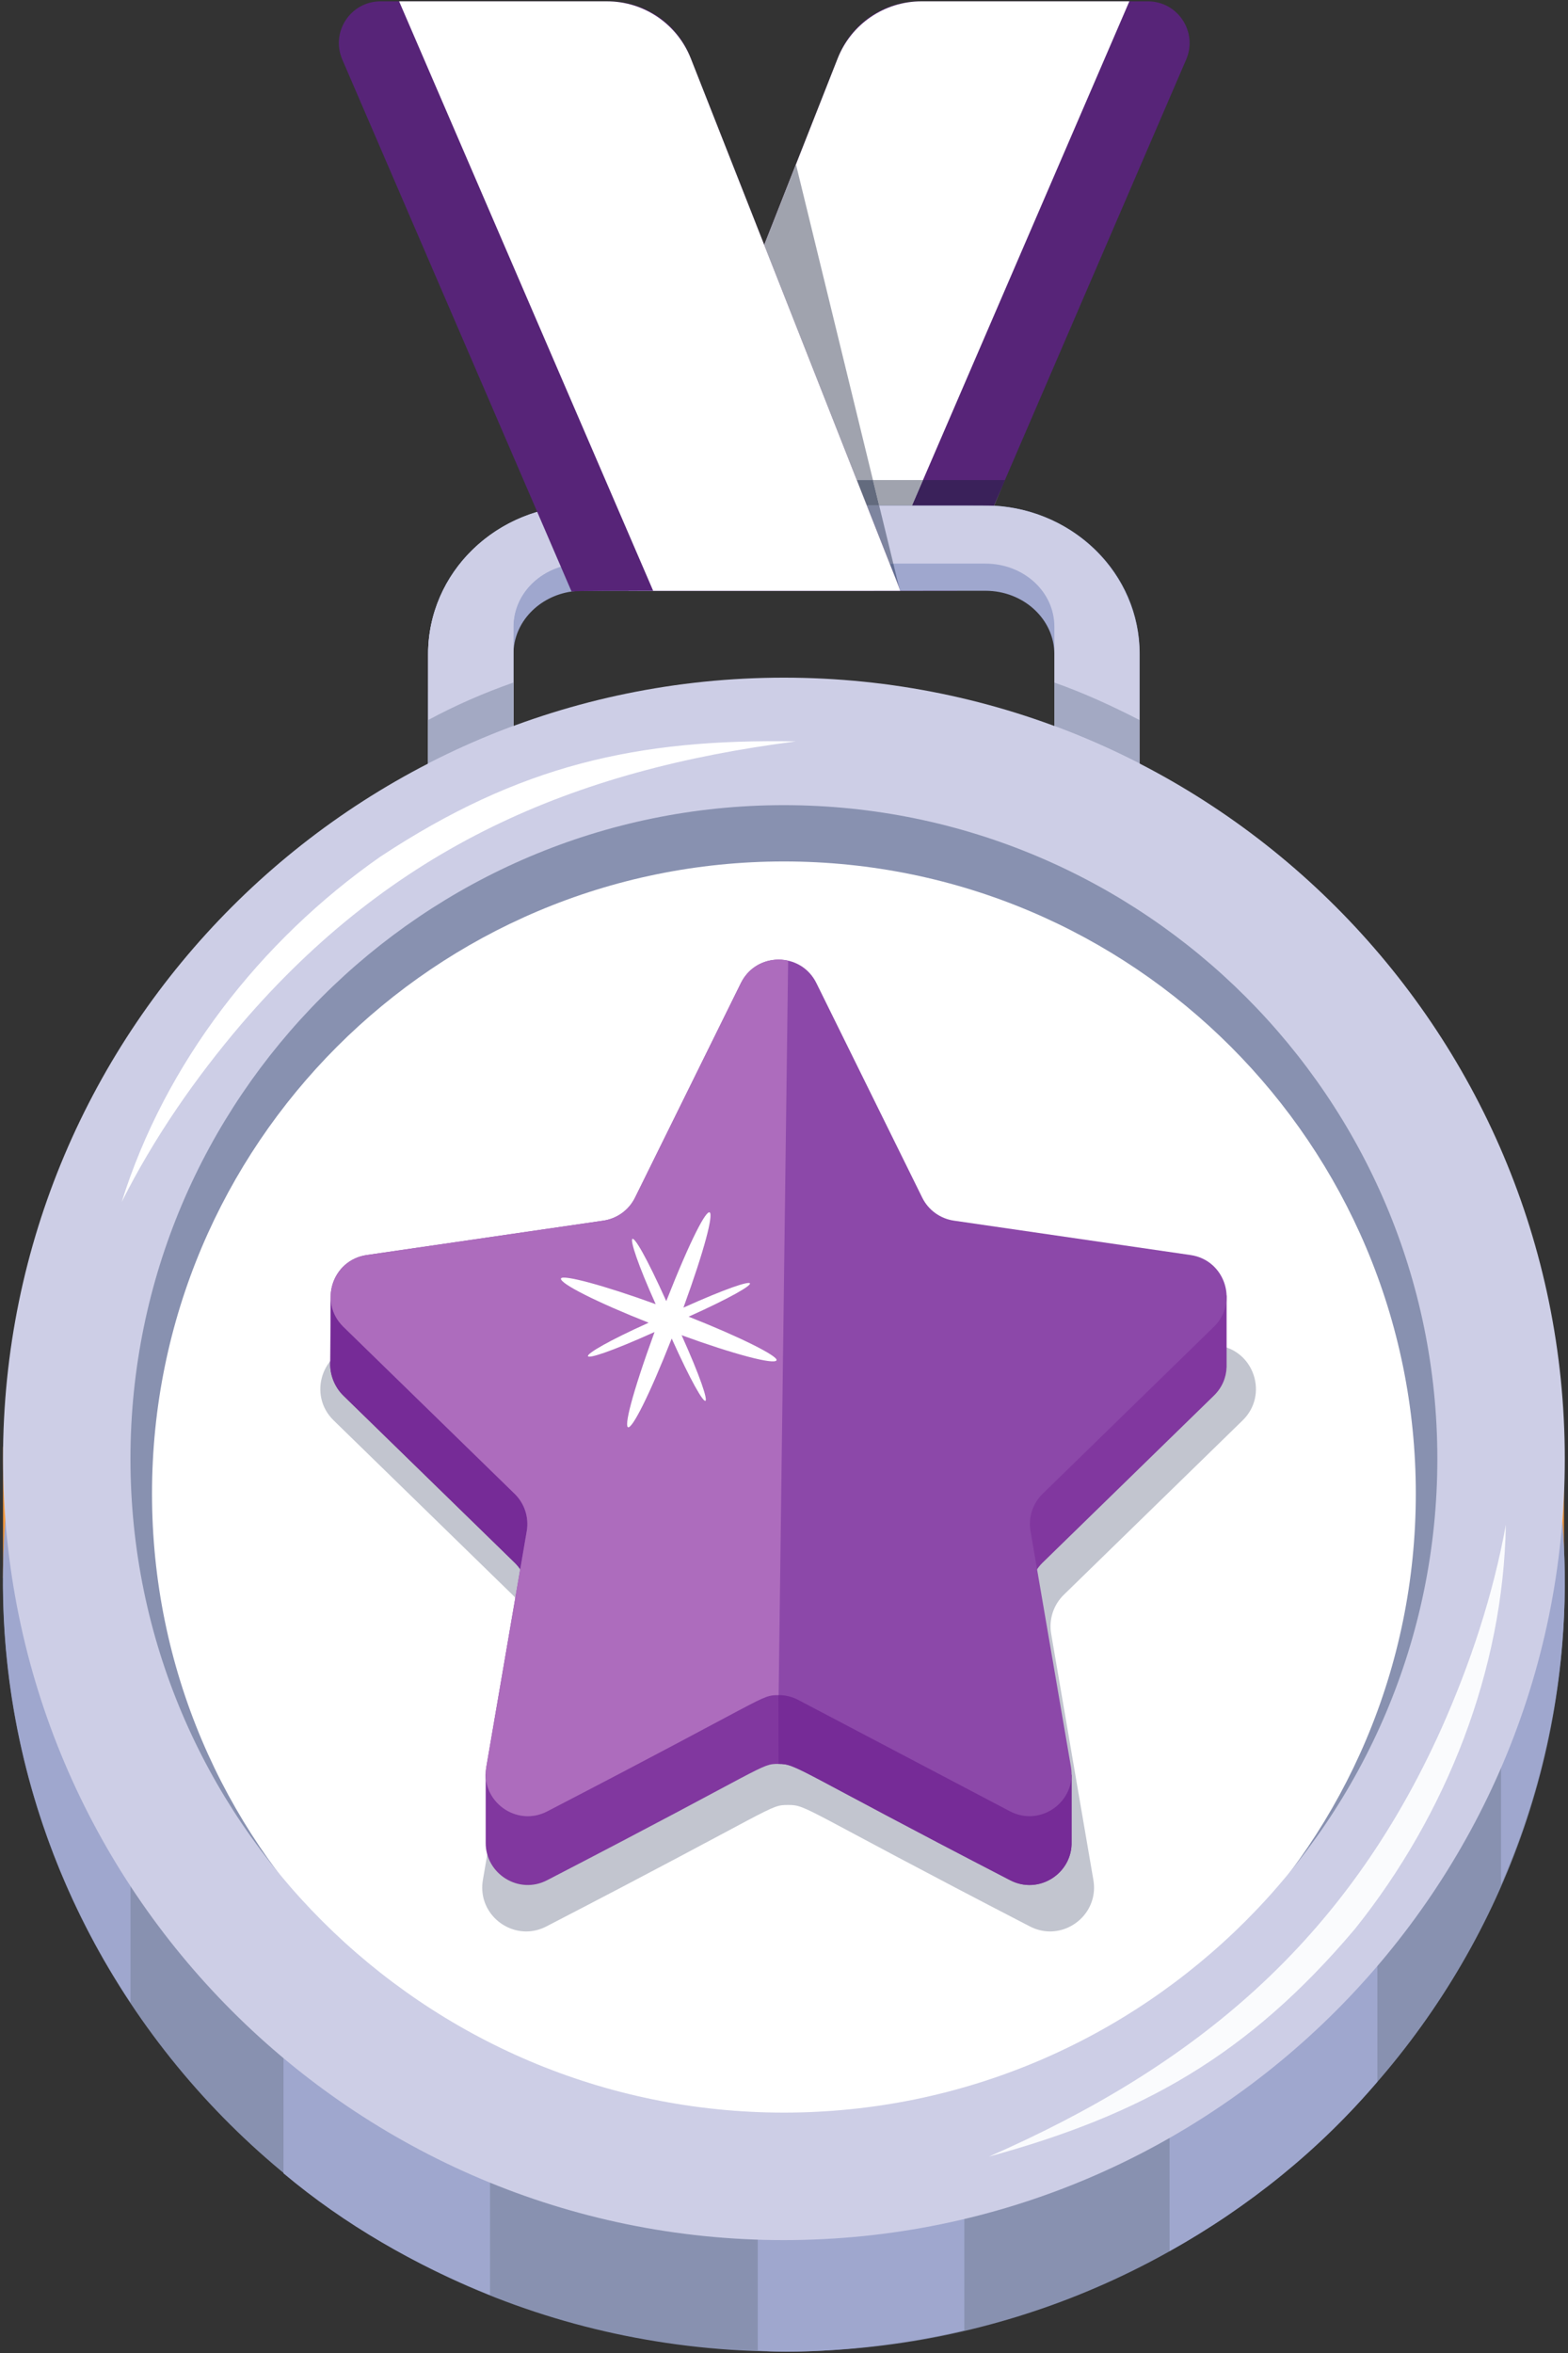 <svg xmlns="http://www.w3.org/2000/svg" width="316" height="474" viewBox="0 0 316 474" fill="none"><rect x="0" y="0" width="316" height="474" fill="#333333" stroke="none"/><g clip-path="url(#clip0_575_3934)"><path d="M239.05 11.997C237.399 15.824 190.095 125.541 192.911 119.009C187.015 119.009 124.221 119.009 126.663 119.009C126.932 117.906 169.358 10.39 168.942 11.446C171.599 4.702 178.116 0.27 185.362 0.27H231.337C237.371 0.27 241.438 6.449 239.05 11.997Z" fill="#572478"></path><path d="M227.6 0.269C226.284 3.319 178.055 115.16 178.769 113.504C178.769 113.504 176.147 119.146 176.113 119.009H126.636C126.87 118.133 126.572 119.082 133.345 101.805H133.352L168.812 11.783C171.55 4.839 178.253 0.269 185.719 0.269H227.6Z" fill="white"></path><path d="M229.684 131.753V167.22H212.48V131.753C212.48 124.728 206.259 119.009 198.607 119.009C168.297 119.029 149.184 119.025 137.074 119.021C114.237 119.013 116.311 119.006 115.184 119.16C108.558 120.124 103.479 125.402 103.479 131.753V167.22H86.275C86.275 165.73 86.284 128.461 86.289 130.845C86.296 130.708 86.296 130.577 86.31 130.438C87.062 113.918 101.271 101.805 117.345 101.805C136.641 101.809 151.806 101.808 163.587 101.806C189.92 101.805 199.347 101.802 200.205 101.847C216.43 102.742 229.684 115.483 229.684 131.753Z" fill="#9FA7CE"></path><path d="M229.652 131.733V167.241H212.49V126.259C212.49 119.157 206.276 113.536 198.583 113.536H117.359C109.666 113.536 103.452 119.157 103.452 126.259V167.241H86.29V131.733C86.29 115.311 100.197 101.848 117.359 101.848H198.583C215.745 101.848 229.652 115.311 229.652 131.733Z" fill="#CDCEE6"></path><path d="M158.834 101.805V113.504H117.345C109.7 113.504 103.479 119.222 103.479 126.248V167.22H86.275V131.753C86.275 115.237 100.21 101.805 117.345 101.805H158.834Z" fill="#CDCEE6"></path><path d="M181.369 119.009C165.394 119.022 153.06 119.018 143.613 119.014C123.347 119.006 116.361 118.999 115.184 119.16C97.165 77.366 67.748 9.135 68.982 11.997C66.594 6.449 70.654 0.269 76.696 0.269H122.671C129.917 0.269 136.433 4.702 139.089 11.446C140.55 15.154 153.142 47.119 152.337 45.075V45.082C153.185 47.238 179.9 115.032 179.298 113.504C180.316 116.16 181.056 117.727 181.369 119.009Z" fill="#572478"></path><path d="M181.37 119.009C181.058 117.732 180.324 116.173 179.311 113.536H180.035L181.37 119.009Z" fill="#616D91"></path><path d="M180.035 113.536H179.311C179.309 113.527 179.304 113.519 179.302 113.509C179.307 113.523 179.309 113.529 179.309 113.529C179.309 113.529 179.306 113.521 179.299 113.504C179.3 113.506 179.3 113.508 179.302 113.509C179.167 113.169 177.345 108.548 174.706 101.848H177.183L180.035 113.536Z" fill="#7E859F"></path><path d="M181.37 119.009L174.009 101.848H174.706C177.345 108.548 179.167 113.169 179.302 113.509C179.305 113.519 179.309 113.527 179.312 113.536C180.324 116.173 181.059 117.732 181.37 119.009ZM179.309 113.529C179.309 113.529 179.307 113.523 179.302 113.509C179.301 113.508 179.301 113.506 179.299 113.504C179.306 113.521 179.309 113.529 179.309 113.529Z" fill="#3A215A"></path><path d="M154.006 49.317C154.004 49.314 154.004 49.313 154.003 49.309L155.613 45.239C155.085 46.579 154.547 47.944 154.006 49.317Z" fill="#9FA4AD"></path><path d="M154.017 49.343C154.013 49.335 154.01 49.325 154.006 49.317C154.547 47.944 155.085 46.579 155.613 45.239L160.084 33.939L154.017 49.343Z" fill="#3A215A"></path><path d="M175.928 96.706H172.678C166.492 81.004 157.681 58.643 154.017 49.343L160.083 33.939L160.411 33.111L175.928 96.706Z" fill="#A0A3AE"></path><path d="M172.678 96.706H171.801L152.786 52.385L154.003 49.309C154.004 49.313 154.004 49.314 154.006 49.317C154.01 49.325 154.013 49.335 154.017 49.343C157.681 58.643 166.492 81.004 172.678 96.706Z" fill="#3A215A"></path><path d="M200.357 101.848H200.311C200.886 100.512 201.487 99.119 202.108 97.678L200.357 101.848Z" fill="#9FA4AD"></path><path d="M200.31 101.848H200.235C200.224 101.848 200.215 101.847 200.204 101.847C199.618 101.816 195.041 101.807 183.814 101.806C184.494 100.229 185.23 98.524 186.013 96.706H202.515L202.108 97.678C201.486 99.119 200.885 100.512 200.31 101.848Z" fill="#3A215A"></path><path d="M183.815 101.806C182.144 101.806 180.326 101.806 178.353 101.806C177.966 101.806 177.572 101.806 177.172 101.806L175.928 96.706H186.014C185.231 98.524 184.495 100.229 183.815 101.806Z" fill="#A0A3AE"></path><path d="M200.236 101.848H177.183L177.172 101.806C177.572 101.806 177.966 101.806 178.353 101.806C180.326 101.806 182.144 101.806 183.815 101.806C195.042 101.807 199.619 101.816 200.205 101.847C200.216 101.847 200.225 101.848 200.236 101.848Z" fill="#616D91"></path><path d="M174.008 101.848H160.411V96.706H171.801L174.008 101.848Z" fill="#3A215A"></path><path d="M174.688 101.806C174.062 100.214 173.387 98.502 172.679 96.706H175.928L177.172 101.806C176.369 101.806 175.542 101.806 174.688 101.806Z" fill="#636B7E"></path><path d="M177.183 101.848H174.705C174.7 101.833 174.694 101.82 174.688 101.806C175.541 101.806 176.368 101.806 177.172 101.806L177.183 101.848Z" fill="#404B69"></path><path d="M174.706 101.848H174.009L171.802 96.706H172.679C173.387 98.502 174.062 100.214 174.688 101.806C174.695 101.82 174.701 101.833 174.706 101.848Z" fill="#291E49"></path><path d="M181.398 119.009H131.631C130.641 116.712 78.935 -3.204 80.433 0.27H122.307C129.78 0.27 136.483 4.839 139.221 11.783L152.337 45.075V45.082C152.938 46.61 179.894 115.032 179.292 113.504C180.176 115.78 181.118 117.966 181.398 119.009Z" fill="white"></path><path d="M12.304 291.453V317.87H0.607V291.453H12.304Z" fill="#F2973C"></path><path d="M315.187 291.453V313.777H303.491V291.453H315.187Z" fill="#F2973C"></path><path d="M315.352 318.714C315.352 403.863 245.163 473.708 158.108 473.708C63.595 473.708 -7.77 393.208 1.378 303.287C9.086 225.158 76.403 163.967 158.108 163.967C247.085 163.967 315.352 235.698 315.352 318.714Z" fill="#8891B0"></path><path d="M98.756 399.372V462.332C83.596 456.264 69.465 448.171 57.133 437.806V399.372H98.756Z" fill="#9FA7CE"></path><path d="M194.337 413.027V469.412C175.931 473.839 157.684 474.154 152.712 473.455V413.027H194.337Z" fill="#9FA7CE"></path><path d="M277.584 389.257V419.348C266.022 432.999 251.634 444.633 235.704 453.482V389.257H277.584Z" fill="#9FA7CE"></path><path d="M26.3 303.287V403.416C6.028 373.017 -2.093 337.406 1.378 303.287H26.3Z" fill="#9FA7CE"></path><path d="M302.506 379.648V289.632H312.27C318.349 317.307 315.619 349.809 302.506 379.648Z" fill="#9FA7CE"></path><path d="M304.418 293.887C304.418 373.704 239.712 438.41 159.895 438.41C80.07 438.41 15.364 373.704 15.364 293.887C15.364 214.061 80.07 149.355 159.895 149.355C239.712 149.355 304.418 214.061 304.418 293.887Z" fill="#8891B0"></path><path d="M285.329 300.885C285.329 371.213 228.309 428.226 157.981 428.226C87.646 428.226 30.634 371.213 30.634 300.885C30.634 230.55 87.646 173.537 157.981 173.537C228.309 173.537 285.329 230.55 285.329 300.885Z" fill="white"></path><path d="M86.29 153.808V145.048C91.764 142.091 97.534 139.574 103.452 137.503V146.25C97.556 148.435 91.831 150.961 86.29 153.808Z" fill="#A3A9C3"></path><path d="M229.652 153.804C224.114 150.959 218.383 148.431 212.49 146.249V137.503C218.409 139.574 224.178 142.239 229.652 145.048V153.804Z" fill="#A3A9C3"></path><path d="M157.967 162.195C85.357 162.195 26.291 221.261 26.291 293.872C26.291 366.481 85.357 425.573 157.967 425.573C230.578 425.573 289.67 366.481 289.67 293.872C289.67 221.261 230.578 162.195 157.967 162.195ZM157.967 451.257C71.211 451.257 0.607 380.653 0.607 293.872C0.607 207.115 71.211 136.511 157.967 136.511C244.749 136.511 315.353 207.115 315.353 293.872C315.353 380.653 244.749 451.257 157.967 451.257Z" fill="#CDCEE6"></path><path d="M199.29 434.441C240.813 416.232 271.095 391.255 290.459 348.274C296.28 335.225 300.866 321.457 303.477 307.146C302.961 336.39 291.586 365.426 273.08 388.557C251.405 414.179 230.08 426.013 199.29 434.441Z" fill="#FAFBFD"></path><path d="M211.622 389.079C210.261 389.079 208.858 388.755 207.504 388.044C161.449 364.225 162.718 363.603 158.83 363.603C154.956 363.603 156.951 363.841 110.162 388.044C108.807 388.755 107.404 389.078 106.044 389.079C100.884 389.079 96.335 384.433 97.316 378.709L105.827 329.1C106.318 326.231 105.365 323.299 103.279 321.265L67.238 286.131C61.984 281.013 64.882 272.09 72.142 271.036L121.954 263.798C124.835 263.375 127.332 261.566 128.617 258.95L150.894 213.816C152.516 210.53 155.673 208.888 158.83 208.888C161.989 208.888 165.147 210.53 166.772 213.816L189.049 258.95C190.334 261.566 192.825 263.375 195.712 263.798L245.523 271.036C252.784 272.09 255.682 281.013 250.428 286.131L214.387 321.265C212.301 323.299 211.348 326.231 211.839 329.1L220.35 378.709C221.332 384.432 216.781 389.079 211.622 389.079Z" fill="#C2C5CF"></path><path d="M247.198 260.925V275.429L247.192 275.424C247.127 277.459 246.318 279.504 244.633 281.145L210.119 314.792C208.122 316.74 207.21 319.541 207.679 322.294C210.104 336.432 214.375 361.319 214.118 359.822L215.954 357.479V370.995C216.17 377.317 209.385 381.818 203.527 378.736C160.239 356.354 160.619 355.331 156.905 355.331C153.213 355.331 155.271 355.475 110.309 378.736C104.523 381.78 97.829 377.419 97.883 371.217V357.386L100.015 358.115C106.42 320.418 106.318 322.232 106.272 320.653C106.223 318.462 105.322 316.351 103.718 314.792L69.204 281.145C67.222 279.213 66.353 276.454 66.575 274.075L66.639 261.102L72.588 264.093L70.353 268.039C73.171 266.141 71.407 267.353 121.602 259.753C124.36 259.354 126.752 257.621 127.982 255.117L149.316 211.894C152.424 205.589 161.413 205.589 164.521 211.894L185.854 255.117C187.085 257.621 189.471 259.354 192.235 259.753C216.269 263.249 239.076 266.457 240.58 266.803L247.198 260.925Z" fill="#81379F"></path><path d="M215.954 357.479V370.995C216.171 377.317 209.386 381.818 203.528 378.736C160.24 356.354 160.62 355.331 156.906 355.331L156.868 338.181L212.867 352.508L214.119 359.822L215.954 357.479Z" fill="#762B97"></path><path d="M116.987 307.277L108.258 322.122L106.272 320.653C106.223 318.462 105.322 316.351 103.718 314.792L69.204 281.145C67.222 279.213 66.353 276.454 66.575 274.075L66.639 261.102L72.588 264.093L70.353 268.039C72.837 266.365 74.811 266.733 79.708 265.842L96.382 276.957L113.57 294.683L116.987 307.277Z" fill="#762B97"></path><path d="M210.12 300.924C208.123 302.873 207.21 305.679 207.679 308.427L215.831 355.935C217.018 362.86 209.747 368.14 203.528 364.874L160.863 342.439C158.435 341.168 155.494 341.12 152.975 342.439L110.31 364.874C104.092 368.14 96.821 362.86 98.008 355.935L106.159 308.427C106.629 305.679 105.716 302.873 103.719 300.924L69.204 267.278C64.173 262.376 66.948 253.832 73.9 252.822L121.603 245.891C124.361 245.486 126.753 243.754 127.983 241.249L149.317 198.027C152.423 191.733 161.411 191.734 164.522 198.027L185.855 241.249C187.086 243.754 189.472 245.486 192.236 245.891L239.938 252.822C246.891 253.832 249.665 262.376 244.634 267.278L210.12 300.924Z" fill="#8C48A9"></path><path d="M158.833 193.525L156.917 341.469C153.194 341.469 155.238 341.633 110.31 364.874C104.092 368.14 96.821 362.86 98.008 355.935L106.159 308.427C106.629 305.679 105.716 302.873 103.719 300.924L69.204 267.278C64.173 262.376 66.948 253.832 73.9 252.822L121.603 245.891C124.361 245.486 126.753 243.754 127.983 241.249L149.317 198.026C151.2 194.211 155.249 192.705 158.833 193.525Z" fill="#AD6CBD"></path><path d="M137.365 268.973C144.989 285.922 143.199 287.042 135.37 269.641C126.019 293.344 122.538 294.058 131.912 268.329C113.894 276.439 114.529 273.743 130.725 266.455C120.403 262.382 112.695 258.509 113.062 257.54C113.378 256.709 121.714 258.922 132.141 262.72C124.903 246.631 126.124 243.988 134.273 262.106C144.317 236.647 146.446 239.498 137.732 263.416C155.046 255.625 155.812 257.574 138.782 265.238C149.242 269.365 156.811 273.184 156.497 274.015C156.128 274.984 147.929 272.822 137.365 268.973Z" fill="white"></path><path d="M24.53 242.12C33.268 214.208 52.367 189.556 76.643 172.579C104.661 154.106 128.458 148.764 160.375 149.357C115.403 155.122 79.309 170.55 48.613 206.329C39.35 217.208 31.069 229.125 24.53 242.12Z" fill="white"></path></g><defs><clipPath id="clip0_575_3934"><rect width="314.766" height="473.545" fill="white" transform="translate(0.588 0.196)"></rect></clipPath></defs></svg>